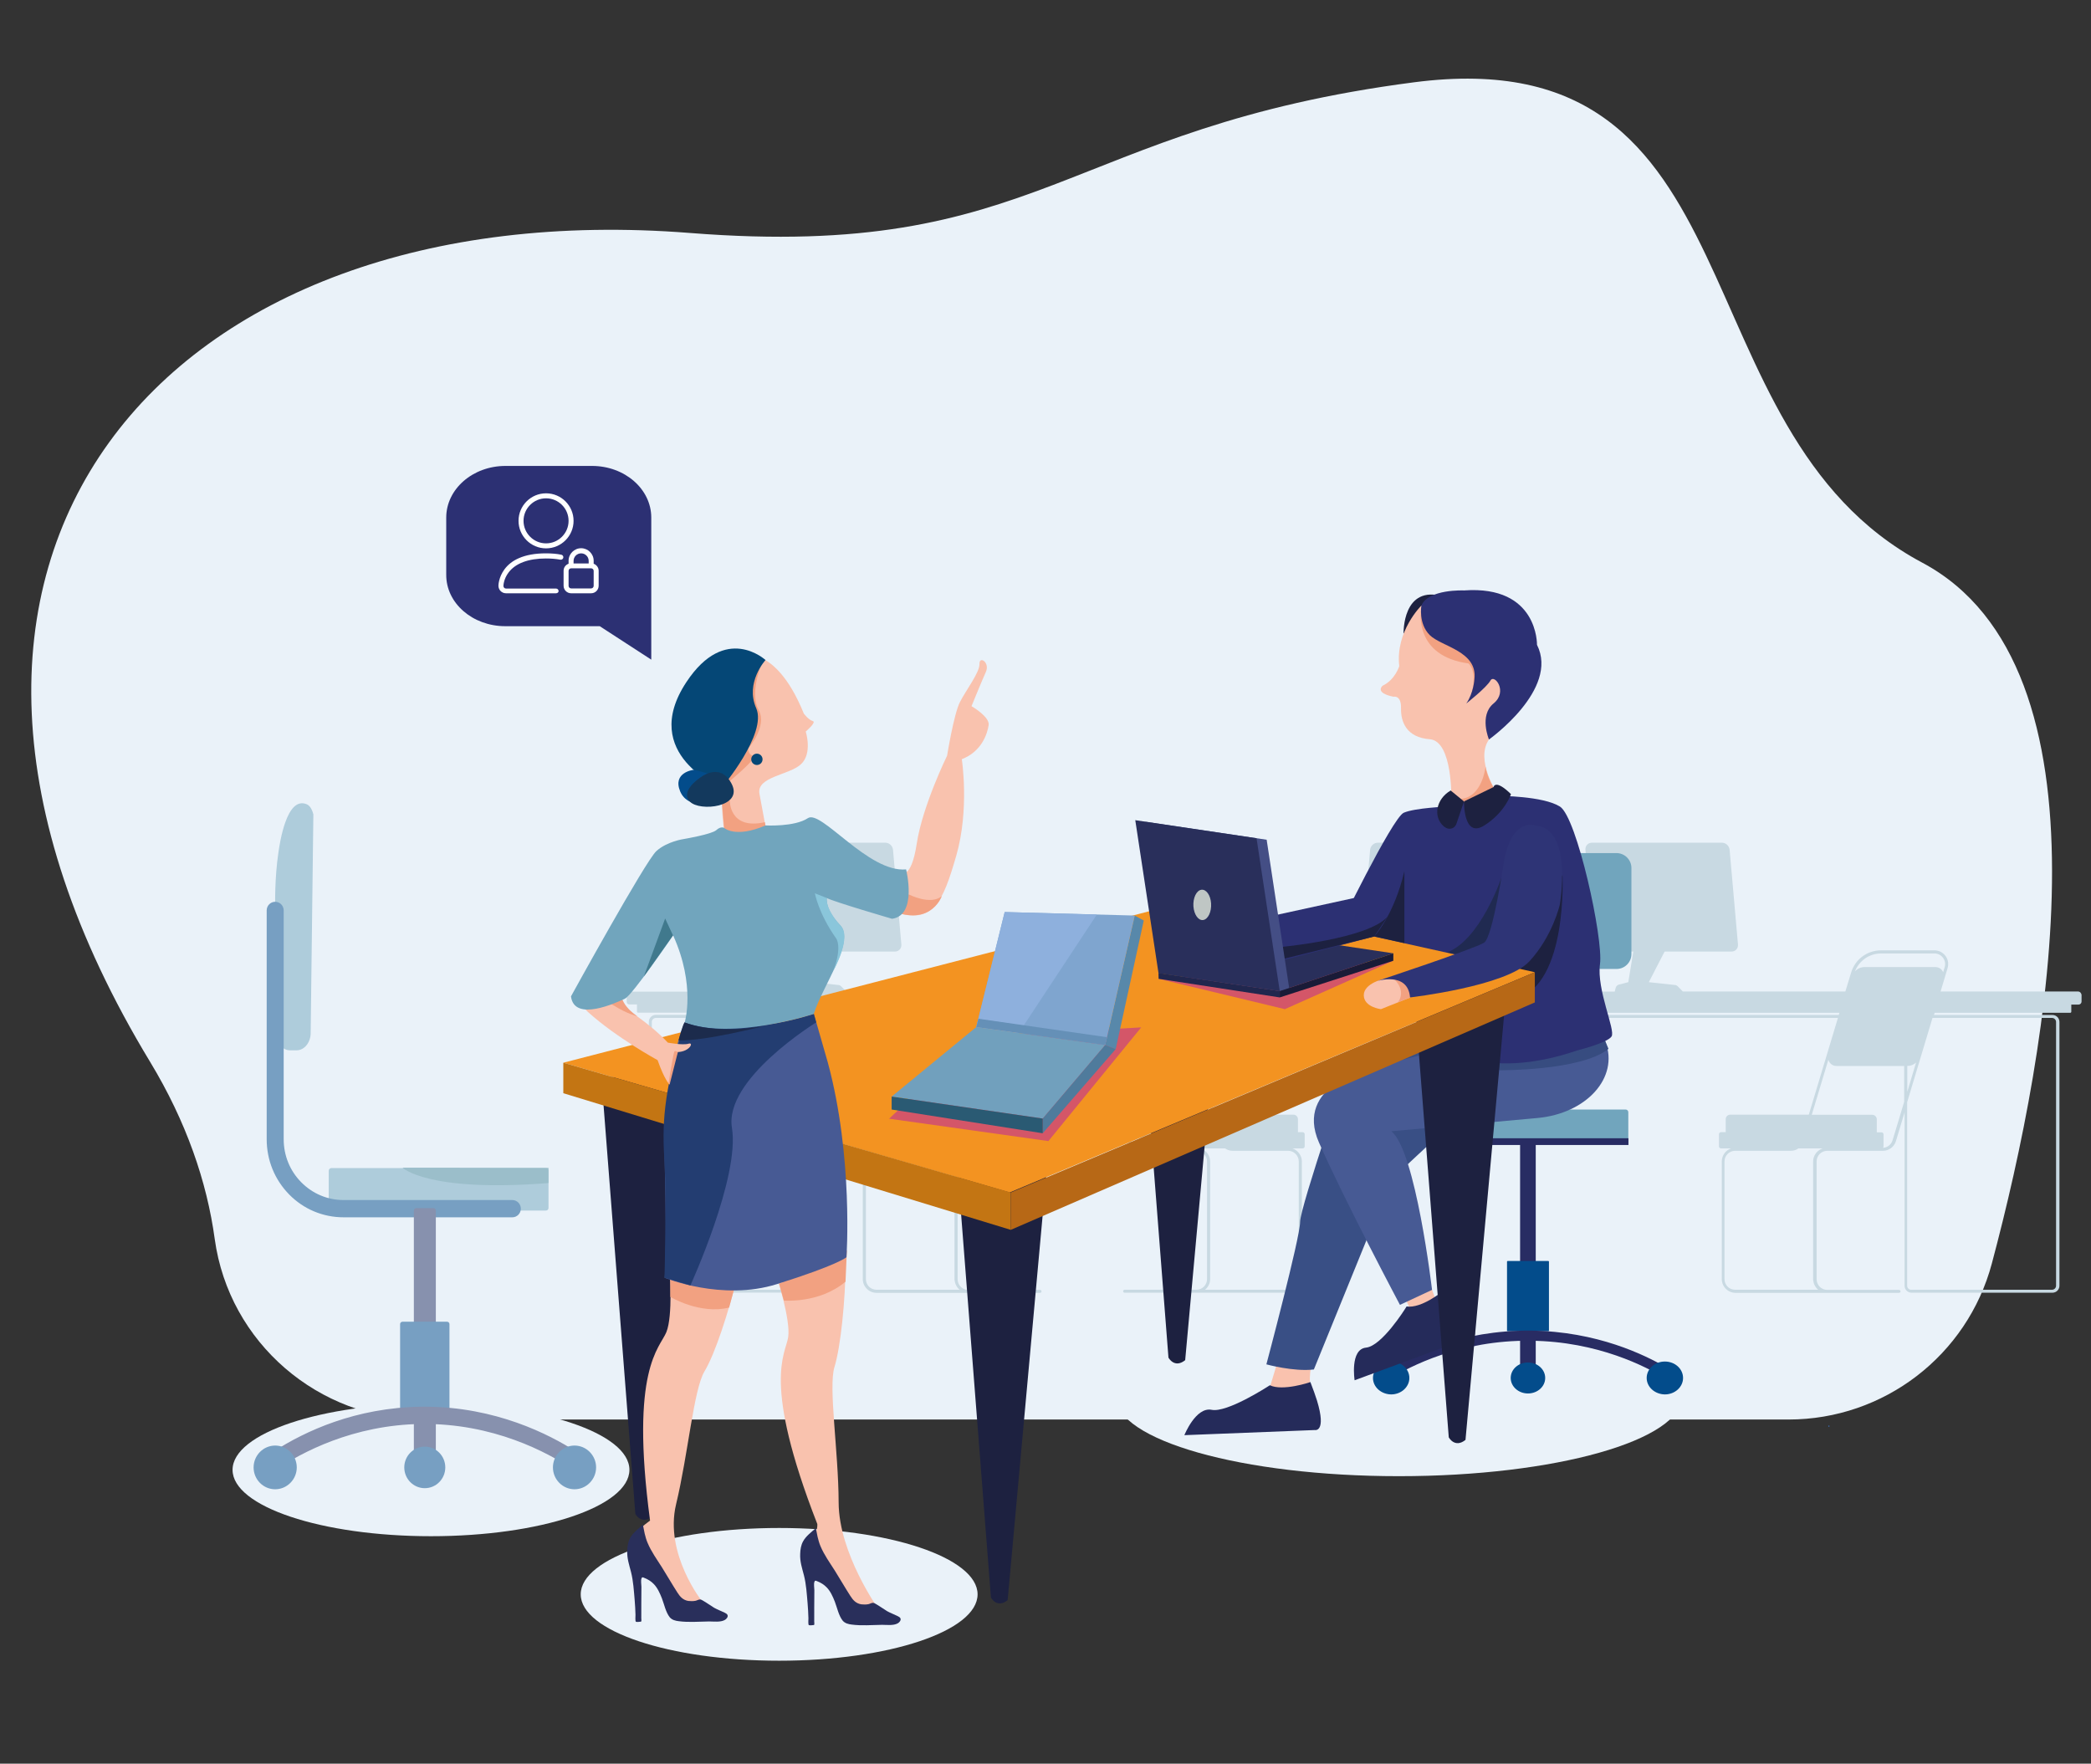 <?xml version="1.0" encoding="utf-8"?>
<!-- Generator: Adobe Illustrator 25.4.1, SVG Export Plug-In . SVG Version: 6.00 Build 0)  -->
<svg version="1.1" id="Layer_1" xmlns="http://www.w3.org/2000/svg" xmlns:xlink="http://www.w3.org/1999/xlink" x="0px" y="0px"
	 viewBox="0 0 1550.1 1307.4" style="enable-background:new 0 0 1550.1 1307.4;" xml:space="preserve">
<rect x="0" y="0" width="1550.1" height="1307.4" fill="#333333" stroke="none"/>
<style type="text/css">
	.st0{fill:#EAF2F9;}
	.st1{fill:#C8D9E2;}
	.st2{fill:#71A5BD;}
	.st3{fill:#F9C2AE;}
	.st4{fill:#394F85;}
	.st5{fill:#282C63;stroke:#282C63;stroke-width:5;stroke-miterlimit:10;}
	.st6{fill:#282C63;}
	.st7{fill:#034C8B;stroke:#034C8B;stroke-width:0.974;stroke-linecap:round;stroke-linejoin:round;stroke-miterlimit:10;}
	.st8{fill:#252B5A;}
	.st9{fill:#475A94;}
	.st10{fill:#374C80;}
	.st11{fill:#2C3073;}
	.st12{fill:#202A51;}
	.st13{fill:#1D2140;}
	.st14{opacity:0.5;}
	.st15{fill:#034C8B;}
	.st16{fill:#233063;}
	.st17{fill:#4B8A9B;}
	.st18{fill:#292F5B;}
	.st19{fill:#F39321;}
	.st20{fill:#F2A181;}
	.st21{fill:#D45668;}
	.st22{fill:#C37513;}
	.st23{fill:#B76816;}
	.st24{fill:#054776;}
	.st25{fill:#444E85;}
	.st26{fill:#BFC6C4;}
	.st27{fill:#21274E;}
	.st28{fill:#1A1B37;}
	.st29{fill:#2E3476;}
	.st30{fill:#5888AA;}
	.st31{fill:#7FA5CF;}
	.st32{fill:#71A0BD;}
	.st33{fill:#4F7B9C;}
	.st34{fill:#2A5A73;}
	.st35{fill:#8EB0DD;}
	.st36{fill:#FFFFFF;}
	.st37{fill:#233D71;}
	.st38{fill:#8AC6DB;}
	.st39{fill:#40798D;}
	.st40{fill:#13395D;}
	.st41{fill:#6590B7;}
	.st42{fill:#396CB4;}
	.st43{fill:#1C2B4C;}
</style>
<g>
	<ellipse class="st0" cx="577.6" cy="1181.9" rx="147.1" ry="49.2"/>
	<ellipse class="st0" cx="319.5" cy="1089.6" rx="147.1" ry="49.2"/>
	<ellipse class="st0" cx="1037" cy="1034.9" rx="210.1" ry="59.4"/>
	<g>
		<path class="st0" d="M313.6,1052.3h1012.3c70.6,0,132.5-47.4,150.7-115.7c43-161.2,93.2-442.3-51.6-519.5
			C1240.4,318.8,1308,27.3,1048.3,61S772.7,193.3,511.5,172.7c-388.3-30.6-627,240.3-400.2,614.5c26.8,44.3,42.1,88.8,47.9,131.4
			C169.8,995.4,236.1,1052.3,313.6,1052.3z"/>
	</g>
	<path class="st1" d="M1540.6,735h-102l5.2-17.4c0.9-3.1,0.4-6.4-1.6-9c-1.9-2.6-4.9-4.1-8.2-4.1h-39.6c-10.2,0-19.1,6.6-22.1,16.4
		l-4.3,14.1h-120.5l-3.8-3.9c-0.5-0.5-1.2-0.9-1.9-0.9l-19.5-2.1l11.7-22.7h46h3.6c2.9,0,5-2.3,4.8-5.2l-6.2-70.3
		c-0.3-2.9-2.8-5.2-5.7-5.2h-3.6h-89.2h-3.6c-2.9,0-5,2.3-4.8,5.2l6.2,70.3c0.3,2.9,2.8,5.2,5.7,5.2h3.6h20l-3.7,22.7l-7,1.8
		c-1.1,0.3-2,1.1-2.3,2.2l-0.8,3h-96.1l-0.8-3c-0.3-1.1-1.2-1.9-2.3-2.2l-7-1.8l-3.7-22.7h20h3.6c2.9,0,5.4-2.3,5.7-5.2l6.2-70.3
		c0.3-2.9-1.9-5.2-4.8-5.2h-3.6h-89.2h-3.6c-2.9,0-5.4,2.3-5.7,5.2l-6.2,70.3c-0.3,2.9,1.9,5.2,4.8,5.2h3.6h46l11.7,22.7l-19.5,2.1
		c-0.7,0.1-1.4,0.4-1.9,0.9l-3.8,3.9H872.9l-4.3-14.1c-3-9.8-11.8-16.4-22.1-16.4H807c-1.7,0-3.3,0.4-4.7,1.2
		c-1.4-0.8-3-1.2-4.7-1.2H758c-10.2,0-19.1,6.6-22.1,16.4l-4.3,14.1H627.3l-3.8-3.9c-0.5-0.5-1.2-0.9-1.9-0.9l-19.5-2.1l11.7-22.7
		h46h3.6c2.9,0,5-2.3,4.8-5.2l-6.2-70.3c-0.3-2.9-2.8-5.2-5.7-5.2h-3.6h-89.2h-3.6c-2.9,0-5,2.3-4.8,5.2l6.2,70.3
		c0.3,2.9,2.8,5.2,5.7,5.2h3.6h20l-1.1,6.7l-2.6,16l-7,1.8c-1.1,0.3-2,1.1-2.3,2.2l-0.8,3H466.5c-1.1,0-1.9,0.9-1.9,1.9v5.7
		c0,1.1,0.9,1.9,1.9,1.9h5.7v5.3c0,0.5,0.4,0.8,0.8,0.8H727l-0.5,1.6H486.2c-2.9,0-5.2,2.3-5.2,5.2v195.5c0,2.9,2.3,5.2,5.2,5.2
		h104.4c2.9,0,5.2-2.3,5.2-5.2V757.6c0-1.6,1.3-3,3-3h127l-21.6,71.7h-58.2c-1.9,0-3.4,1.5-3.4,3.4v9.6H639c-0.8,0-1.5,0.7-1.5,1.5
		v9c0,0.8,0.7,1.5,1.5,1.5h7.6c-4.1,1.3-7,5.2-7,9.7v87.2c0,5.6,4.6,10.2,10.2,10.2h68h53.2c0.6,0,1.1-0.5,1.1-1.1s-0.5-1.1-1.1-1.1
		h-53.2c-4.4,0-7.9-3.5-7.9-7.9V861c0-4.4,3.5-7.9,7.9-7.9h41.2c4.5,0,8.4-2.9,9.7-7.2l27.5-91.3h12.3l27.5,91.3
		c1.3,4.3,5.2,7.2,9.7,7.2h41.2c4.4,0,7.9,3.5,7.9,7.9v87.2c0,4.4-3.5,7.9-7.9,7.9h-53.2c-0.6,0-1.1,0.5-1.1,1.1s0.5,1.1,1.1,1.1
		h121.2c5.6,0,10.2-4.6,10.2-10.2V861c0-4.5-3-8.3-7-9.7h7.6c0.8,0,1.5-0.7,1.5-1.5v-9c0-0.8-0.7-1.5-1.5-1.5h-3.5v-9.6
		c0-1.9-1.5-3.4-3.4-3.4h-58.2l-21.6-71.7h483.5l-21.6,71.7h-58.2c-1.9,0-3.4,1.5-3.4,3.4v9.6h-3.5c-0.8,0-1.5,0.7-1.5,1.5v9
		c0,0.8,0.7,1.5,1.5,1.5h7.6c-4.1,1.3-7,5.2-7,9.7v87.2c0,5.6,4.6,10.2,10.2,10.2h68h53.2c0.6,0,1.1-0.5,1.1-1.1s-0.5-1.1-1.1-1.1
		h-53.2c-4.4,0-7.9-3.5-7.9-7.9V861c0-4.4,3.5-7.9,7.9-7.9h41.2c4.5,0,8.4-2.9,9.7-7.2l6.4-21.3v128.5c0,2.9,2.3,5.2,5.2,5.2h104.4
		c2.9,0,5.2-2.3,5.2-5.2V757.6c0-2.9-2.3-5.2-5.2-5.2h-87.8l0.5-1.6h100.5c0.5,0,0.8-0.4,0.8-0.8v-5.3h5.4c1.2,0,2.2-1,2.2-2.2v-5.1
		C1542.8,736,1541.8,735,1540.6,735z M593.6,757.6v195.5c0,1.6-1.3,3-3,3H486.2c-1.6,0-3-1.3-3-3V757.6c0-1.6,1.3-3,3-3h108.3
		C593.9,755.5,593.6,756.5,593.6,757.6z M800.7,710c0.5-0.6,1-1.2,1.6-1.6c0.6,0.5,1.1,1,1.6,1.6c1.5,2,1.9,4.6,1.2,7
		c-1.1,0.2-2,0.7-2.8,1.3c-0.8-0.7-1.8-1.1-2.8-1.3C798.7,714.5,799.2,712,800.7,710z M802.3,734.2l0.3,0.9H802L802.3,734.2z
		 M1413.9,790.2c2.5,0,4.8-0.9,6.5-2.5l-6.5,21.7L1413.9,790.2L1413.9,790.2z M1394.5,706.8h39.6c2.5,0,4.8,1.2,6.3,3.2
		c1.5,2,2,4.6,1.2,7l-1.1,3.7c-0.9-2.2-3.1-3.8-5.7-3.8h-7.2h-45.4h0c-2.8,0-5.3,1.2-7.1,3.2C1378.3,712,1385.9,706.8,1394.5,706.8z
		 M807,706.8h39.6c8.7,0,16.3,5.2,19.4,13.2c-1.8-2-4.3-3.2-7.1-3.2h-7.2h-44.2c0.6-2.9,0-5.8-1.8-8.2c-0.4-0.5-0.8-1-1.3-1.4
		C805.3,706.9,806.1,706.8,807,706.8z M758,706.8h39.6c0.9,0,1.8,0.2,2.6,0.4c-0.5,0.4-0.9,0.9-1.3,1.4c-1.8,2.4-2.4,5.3-1.8,8.2
		h-5.9h-45.4h0c-2.8,0-5.3,1.2-7.1,3.2C741.7,712,749.3,706.8,758,706.8z M707.6,861v87.2c0,0.4,0,0.7,0.1,1.1c0,0.1,0,0.2,0.1,0.4
		c0,0.2,0.1,0.5,0.1,0.7c0,0.1,0.1,0.3,0.1,0.4c0.1,0.2,0.1,0.4,0.2,0.6c0,0.1,0.1,0.3,0.1,0.4c0.1,0.2,0.2,0.4,0.3,0.6
		c0.1,0.1,0.1,0.3,0.2,0.4c0.1,0.2,0.2,0.4,0.3,0.6c0.1,0.1,0.1,0.2,0.2,0.3c0.1,0.2,0.3,0.4,0.4,0.6c0.1,0.1,0.1,0.2,0.2,0.3
		c0.2,0.2,0.4,0.5,0.6,0.7c0,0,0,0,0.1,0.1c0.2,0.2,0.5,0.5,0.8,0.7c0,0,0,0,0,0h-61.6c-4.4,0-7.9-3.5-7.9-7.9V861
		c0-4.4,3.5-7.9,7.9-7.9h41.2c2.1,0,4.1-0.6,5.7-1.8h18C710.5,852.7,707.6,856.5,707.6,861z M766.5,845.3c-1,3.2-3.8,5.4-7.1,5.6
		c0.2-0.3,0.4-0.6,0.4-1v-9c0-0.8-0.7-1.5-1.5-1.5h-3.5v-9.6c0-1.9-1.5-3.4-3.4-3.4h-44.8l12.3-40.8c0.7,2.6,3,4.6,5.9,4.6h0h45.4
		h7.2c2.5,0,4.8-0.9,6.5-2.5L766.5,845.3z M796.8,752.4l0.5-1.6h10l0.5,1.6H796.8z M962.8,861v87.2c0,4.4-3.5,7.9-7.9,7.9h-61.6
		c2.3-1.9,3.8-4.7,3.8-7.9V861c0-4.5-3-8.3-7-9.7h18c1.6,1.1,3.6,1.8,5.7,1.8h41.2C959.2,853.1,962.8,856.7,962.8,861z M853.3,826.4
		c-1.9,0-3.4,1.5-3.4,3.4v9.6h-3.5c-0.8,0-1.5,0.7-1.5,1.5v9c0,0.4,0.1,0.7,0.4,1c-3.3-0.2-6.2-2.4-7.1-5.6l-17.4-57.6
		c1.7,1.6,4,2.5,6.5,2.5h45.4h7.2c2.9,0,5.3-2,5.9-4.6l12.3,40.8H853.3z M878.2,752.4l-0.5-1.6h485.9l-0.5,1.6H878.2z M1344.1,861
		v87.2c0,0.4,0,0.7,0.1,1.1c0,0.1,0,0.2,0.1,0.4c0,0.2,0.1,0.5,0.1,0.7c0,0.1,0.1,0.3,0.1,0.4c0.1,0.2,0.1,0.4,0.2,0.6
		c0,0.1,0.1,0.3,0.1,0.4c0.1,0.2,0.2,0.4,0.3,0.6c0.1,0.1,0.1,0.3,0.2,0.4c0.1,0.2,0.2,0.4,0.3,0.6c0.1,0.1,0.1,0.2,0.2,0.3
		c0.1,0.2,0.3,0.4,0.4,0.6c0.1,0.1,0.1,0.2,0.2,0.3c0.2,0.2,0.4,0.5,0.6,0.7c0,0,0.1,0.1,0.1,0.1c0.2,0.2,0.5,0.5,0.8,0.7
		c0,0,0,0,0,0h-61.6c-4.4,0-7.9-3.5-7.9-7.9V861c0-4.4,3.5-7.9,7.9-7.9h41.2c2.1,0,4.1-0.6,5.7-1.8h18
		C1347.1,852.7,1344.1,856.5,1344.1,861z M1403,845.3c-1,3.2-3.8,5.4-7.1,5.6c0.2-0.3,0.4-0.6,0.4-1v-9c0-0.8-0.7-1.5-1.5-1.5h-3.5
		v-9.6c0-1.9-1.5-3.4-3.4-3.4h-44.8l12.3-40.8c0.7,2.6,3,4.6,5.9,4.6h0h45.4h4.9v26.6L1403,845.3z M1521.2,754.6c1.6,0,3,1.3,3,3
		v195.5c0,1.6-1.3,3-3,3h-104.4c-1.6,0-3-1.3-3-3v-136l18.8-62.5H1521.2z"/>
	<path class="st2" d="M1198.4,718.3h-49.7c-6,0-11-5-11-11v-63.9c0-6,5-11,11-11h49.7c6,0,11,5,11,11v63.9
		C1209.4,713.3,1204.5,718.3,1198.4,718.3z"/>
	<path class="st3" d="M947.8,1007.1l-9,29.8l37.4,1.4c0,0-11.7-7.9,0-41.1S947.8,1007.1,947.8,1007.1z"/>
	<polygon class="st3" points="1039.3,957.5 1051,982.1 1066.6,969.8 1052.9,932.3 	"/>
	<path class="st4" d="M1002.7,781.8c0,0-38.9,112.6-38.9,124.1c0,11.5-25,105.5-25,105.5s20.3,5.6,35.2,3.8l57.2-140.6L1156.4,758
		C1156.4,758,1159.9,715.9,1002.7,781.8z"/>
	<g>
		<path class="st2" d="M1060.2,848.1h144.9c1.1,0,2-0.9,2-2v-21.6c0-1.1-0.9-2-2-2h-144.9c-1.1,0-2,0.9-2,2v21.6
			C1058.2,847.2,1059.1,848.1,1060.2,848.1z"/>
		<path class="st5" d="M1207.2,846.3c-49.7,0-99.3,0-149,0"/>
		
			<rect x="1126.9" y="848.1" transform="matrix(-1 -1.224647e-16 1.224647e-16 -1 2265.376 1864.566)" class="st6" width="11.6" height="168.3"/>
		
			<rect x="1117.6" y="935.3" transform="matrix(-1 -1.224647e-16 1.224647e-16 -1 2265.375 1921.678)" class="st7" width="30.1" height="51.1"/>
		<path class="st6" d="M1031.2,1021.5c13.5-8.1,50.9-28.2,103.6-27.6c50.1,0.5,85.7,19.5,99.3,27.6c0-2.8,0-5.6,0-8.5
			c-14.3-8.2-49.8-26.1-99.3-26.6c-52-0.5-89.3,18.4-103.6,26.6C1031.2,1015.8,1031.2,1018.6,1031.2,1021.5z"/>
		<path class="st7" d="M1221.2,1021.5c0-6.4,5.8-11.7,13-11.7c7.2,0,13,5.2,13,11.7c0,6.4-5.8,11.7-13,11.7
			C1227,1033.1,1221.2,1027.9,1221.2,1021.5z"/>
		<path class="st7" d="M1018.3,1021.5c0-6.4,5.8-11.7,13-11.7c7.2,0,13,5.2,13,11.7c0,6.4-5.8,11.7-13,11.7
			C1024.1,1033.1,1018.3,1027.9,1018.3,1021.5z"/>
		<path class="st7" d="M1120.4,1021.5c0-6.1,5.5-11,12.3-11c6.8,0,12.3,4.9,12.3,11s-5.5,11-12.3,11
			C1125.9,1032.5,1120.4,1027.5,1120.4,1021.5z"/>
	</g>
	<path class="st8" d="M1042.7,968.5L1042.7,968.5c0,0,0,0.1-0.1,0.2c-1.3,2.2-18.3,29.1-29.9,30.3c-12.1,1.2-8.5,24.2-8.5,24.2
		l86.9-32.1c0,0,9.4-0.6-10.2-21.8c-3.2-3.4-7-7.3-11.9-11.8l0,0C1069.1,957.5,1053.8,970.1,1042.7,968.5z"/>
	<path class="st9" d="M1016,791.6c0,0-57,12.7-38.2,55.4c18.8,42.7,60,120.3,60,120.3l23.8-11.1c0,0-12.1-103.4-30.2-117.6
		l108.2-9.8c36.6-3.3,60.6-30,50.6-56.3l-8.6-22.7L1016,791.6z"/>
	<path class="st10" d="M1111.4,793.4c0,0,60.9,0.5,81-15.9l-4.3-10.1l-79.3,13L1111.4,793.4z"/>
	<path class="st11" d="M1073,597.9c0,0-24.3,1-32.4,4.6c-8.5,3.8-49.8,89-49.8,89l97.7,29.2l-23.1,54.1c0,0,34.8,27.6,103.8,3.9
		c0,0,22.5-5.6,25.5-10.4c3-4.7-11.2-34.7-8.6-53.6c2.6-18.9-17.1-108.9-29.7-116.8S1111,590,1111,590S1073.4,593.3,1073,597.9z"/>
	<path class="st12" d="M1113,650.7c0,0-15.6,46.4-40.7,55.5l30.4,4.8l17.4-50.1L1113,650.7z"/>
	<path class="st13" d="M1158.3,648.8c0,0,4,79.9-33.9,91.5c-37.9,11.7-9.1-38.9-9.1-38.9L1158.3,648.8z"/>
	<g class="st14">
		<path class="st2" d="M404.6,897.4H245.7c-1.1,0-2-0.9-2-2v-27.5c0-1.1,0.9-2,2-2h158.9c1.1,0,2,0.9,2,2v27.5
			C406.7,896.5,405.8,897.4,404.6,897.4z"/>
		<path class="st2" d="M204.6,765.8c0-26.9,0.7-53.4-0.3-80.1c-0.7-17.7-0.5-35.5,2-53.1c1.1-7.7,6.2-43,21.3-36.3
			c2.9,1.3,4.2,5.5,4.7,7.4c-0.7,54-1.3,108.1-2,162.1c0,7-4.7,12.8-10.4,12.8H215C209.3,778.6,204.6,772.9,204.6,765.8z"/>
		<path class="st15" d="M254.7,902.4h125.1c3.5,0,6.3-2.9,6.3-6.4s-2.8-6.4-6.3-6.4H254.7c-11.9,0-23-4.7-31.4-13.2
			c-8.4-8.5-13-19.8-13-31.9V674.9c0-3.5-2.8-6.4-6.3-6.4c-3.5,0-6.3,2.9-6.3,6.4v169.6c0,15.5,5.9,30,16.7,41
			C225.1,896.4,239.5,902.4,254.7,902.4z"/>
		<g>
			<rect x="308.6" y="897.4" class="st16" width="12.7" height="184.2"/>
			<path class="st16" d="M308.6,1083.4h12.7c1,0,1.8-0.8,1.8-1.8V897.4c0-1-0.8-1.8-1.8-1.8h-12.7c-1,0-1.8,0.8-1.8,1.8v184.2
				C306.8,1082.6,307.6,1083.4,308.6,1083.4z M319.5,1079.8h-9.1V899.2h9.1V1079.8z"/>
		</g>
		<g>
			<rect x="298.4" y="981.6" class="st15" width="33" height="63"/>
			<path class="st15" d="M298.4,1046.4h33c1,0,1.8-0.8,1.8-1.8v-63c0-1-0.8-1.8-1.8-1.8h-33c-1,0-1.8,0.8-1.8,1.8v63
				C296.6,1045.6,297.4,1046.4,298.4,1046.4z M329.6,1042.8h-29.4v-59.4h29.4V1042.8z"/>
		</g>
		<g>
			<path class="st16" d="M425.9,1087.8c-14.8-9.9-55.7-34.7-113.3-34c-54.8,0.7-93.7,24-108.6,34c0-3.5,0-7,0-10.4
				c15.7-10.1,54.5-32.2,108.6-32.8c56.9-0.7,97.7,22.7,113.3,32.8C425.9,1080.8,425.9,1084.3,425.9,1087.8z"/>
			<path class="st16" d="M425.9,1089.6c0.3,0,0.6-0.1,0.8-0.2c0.6-0.3,0.9-0.9,0.9-1.6v-10.4c0-0.6-0.3-1.2-0.8-1.5
				c-19.3-12.4-59.3-33.1-112-33.1c-0.8,0-1.6,0-2.3,0c-49,0.6-86.6,18.3-109.5,33.1c-0.5,0.3-0.8,0.9-0.8,1.5v10.4
				c0,0.7,0.4,1.3,0.9,1.6c0.6,0.3,1.3,0.3,1.8-0.1c18.3-12.3,56.6-33.1,107.6-33.7c53.1-0.6,93.2,20.9,112.3,33.7
				C425.2,1089.5,425.5,1089.6,425.9,1089.6z M424.1,1078.4v6.1c-20.4-13.2-59.8-33.2-111.6-32.5c-49.5,0.6-87.2,19.8-106.8,32.5
				v-6.1c22.6-14.4,59.2-31.4,106.8-32c0.8,0,1.5,0,2.3,0C365.9,1046.4,404.8,1066.1,424.1,1078.4z"/>
		</g>
		<g>
			<path class="st15" d="M218.1,1087.8c0-7.9-6.4-14.4-14.2-14.4c-7.8,0-14.2,6.4-14.2,14.4c0,7.9,6.4,14.4,14.2,14.4
				C211.8,1102.2,218.1,1095.8,218.1,1087.8z"/>
			<path class="st15" d="M204,1104c8.8,0,16-7.3,16-16.2c0-8.9-7.2-16.2-16-16.2c-8.8,0-16,7.3-16,16.2
				C188,1096.7,195.1,1104,204,1104z M204,1075.2c6.8,0,12.4,5.6,12.4,12.6s-5.6,12.6-12.4,12.6c-6.8,0-12.4-5.6-12.4-12.6
				S197.1,1075.2,204,1075.2z"/>
		</g>
		<g>
			<path class="st15" d="M440.1,1087.8c0-7.9-6.4-14.4-14.2-14.4c-7.8,0-14.2,6.4-14.2,14.4c0,7.9,6.4,14.4,14.2,14.4
				C433.7,1102.2,440.1,1095.8,440.1,1087.8z"/>
			<path class="st15" d="M425.9,1104c8.8,0,16-7.3,16-16.2c0-8.9-7.2-16.2-16-16.2c-8.8,0-16,7.3-16,16.2
				C409.9,1096.7,417.1,1104,425.9,1104z M425.9,1075.2c6.8,0,12.4,5.6,12.4,12.6s-5.6,12.6-12.4,12.6c-6.8,0-12.4-5.6-12.4-12.6
				S419,1075.2,425.9,1075.2z"/>
		</g>
		<g>
			<path class="st15" d="M328.3,1087.8c0-7.5-6-13.6-13.4-13.6c-7.4,0-13.4,6.1-13.4,13.6c0,7.5,6,13.6,13.4,13.6
				C322.3,1101.4,328.3,1095.3,328.3,1087.8z"/>
			<path class="st15" d="M314.9,1103.2c8.4,0,15.2-6.9,15.2-15.4s-6.8-15.4-15.2-15.4c-8.4,0-15.2,6.9-15.2,15.4
				S306.5,1103.2,314.9,1103.2z M314.9,1076c6.4,0,11.6,5.3,11.6,11.8c0,6.5-5.2,11.8-11.6,11.8s-11.6-5.3-11.6-11.8
				C303.3,1081.3,308.5,1076,314.9,1076z"/>
		</g>
		<path class="st17" d="M298.4,865.6c0,0,18.5,18.5,108.2,11.4v-11.2L298.4,865.6z"/>
	</g>
	<polygon class="st18" points="1032.9,706.7 949.6,734.4 858.9,721.4 859.8,717.5 955.2,695.1 	"/>
	<path class="st13" d="M709.5,861.8l25.1,322.5c0,0,4.4,8.3,12.4,1.9l30.6-336.5L709.5,861.8z"/>
	<path class="st13" d="M445.9,799.8l25.1,322.5c0,0,4.4,8.3,12.4,1.9L514,787.8L445.9,799.8z"/>
	<path class="st13" d="M841.1,683.9l25.1,322.5c0,0,4.4,8.3,12.4,1.9l30.6-336.5L841.1,683.9z"/>
	<path class="st13" d="M1048.9,743l25.1,322.5c0,0,4.4,8.3,12.4,1.9l30.6-336.5L1048.9,743z"/>
	<polygon class="st19" points="417.6,787.8 748.5,884 1137.8,720.7 889.9,665.7 	"/>
	<path class="st3" d="M1026.5,725.4c0,0-15.5,3.4-15.5,12.3s12.7,10.4,12.7,10.4l21.6-8.6c0,0,2.6-8.4,0-11.9
		C1042.8,724.1,1026.5,725.4,1026.5,725.4z"/>
	<path class="st20" d="M1033.9,726.3c0,0,8.8,7.8,2.4,16.8l13.3-5.4C1049.7,737.6,1040.2,721.6,1033.9,726.3z"/>
	<polygon class="st21" points="858.9,725.6 952.5,748.1 1032.9,712.2 	"/>
	<polygon class="st18" points="1032.9,706.7 949.6,734.4 858.9,721.4 859.8,717.5 955.2,695.1 	"/>
	<polygon class="st11" points="1003.7,665.7 929,682 938.8,715 1018.8,694.2 	"/>
	<path class="st13" d="M948.7,702.1c0,0,65.8-5.9,80.1-22.8l-10,14.9l-72.9,18L948.7,702.1z"/>
	<path class="st13" d="M1040.5,469.7c0,0-1.1-36.9,30-27.4L1040.5,469.7z"/>
	<polygon class="st21" points="723.7,768.6 846,761.6 777.2,845.9 659.1,829.3 	"/>
	<polygon class="st22" points="417.6,787.8 417.6,810.4 749.3,911.7 749.3,884 	"/>
	<polygon class="st23" points="749.3,884 1137.8,720.7 1137.8,743.1 749.3,911.7 	"/>
	<path class="st3" d="M545.4,486.3c0,0,27.9-13,50.5,42.7c0,0,3.5,4.7,6.6,5.5s-5.2,7.8-5.2,7.8s5.2,16.1-3.5,24.2
		c-8.6,8.1-33.1,9.2-30.8,21.9s5.5,29.7,5.5,29.7s-30.5,9.5-32.2-6.3c-1.7-15.8-1.4-27.6-1.4-27.6S479.9,504.2,545.4,486.3z"/>
	<path class="st20" d="M563.9,494.2c0,0-8.2,20-1.5,32.1c6.7,12.1-7.6,28.3-7.6,28.3s-0.8,4.3,3.5,5.8s-23.4,23.6-23.4,23.6
		l10.4-50.3C545.3,533.8,555.3,480.7,563.9,494.2z"/>
	<path class="st24" d="M567.5,489.3c0,0-15.3,16.7-6.9,35.7c8.3,19-25.6,59-25.6,59s-61.7-24.6-26.2-78.3
		C537.8,461.7,567.5,489.3,567.5,489.3z"/>
	<path class="st15" d="M514.1,570.7c0,0-15.7,1.8-9.9,15.9c5.8,14.1,27.6,10.7,33.4,0C543.3,576,514.1,570.7,514.1,570.7z"/>
	<path class="st3" d="M496.5,942.2c0,0,2.4,33.3-2.5,45.3s-27.1,27.1-12.1,139.7c0,0-6,4.3-11.2,9.5c-6.9,6.8,33.7,54.4,33.7,54.4
		l16.4-3.5c0,0-28.5-35.6-19.6-72.5c8.9-36.9,13-84.9,21-98.4c8.1-13.4,17.8-44,24.5-70.4C553.3,920.1,496.5,942.2,496.5,942.2z"/>
	<path class="st20" d="M496.9,948.5v12.9c0,0,22.1,13.3,43.6,7.9l4.9-18.1L496.9,948.5z"/>
	<path class="st3" d="M575.9,946.6c0,0,10.3,31.8,8.4,44.6c-1.9,12.8-19.8,32.5,21.6,138.6c0,0,0.9,9.8-8.7,11.8
		c-9.6,1.9,40.1,55,40.1,55l14.1-3.5c0,0-29.6-41.4-29.7-79.3c-0.1-37.9-7.7-85.5-3.1-100.4c4.6-14.9,8.1-49.5,8.3-76.6
		C627.2,909.7,575.9,946.6,575.9,946.6z"/>
	<path class="st20" d="M577.6,951.7l3.5,12.4c0,0,26.2,2.4,45.7-14l1-23.2L577.6,951.7z"/>
	<path class="st18" d="M477.9,1136.8c0.6,2.4,1.2,4.7,2.2,7c2.7,6.4,6.8,12.1,10.5,17.9c3.9,6.2,7.6,12.7,11.6,18.9
		c2,3.2,4.3,5.6,8.1,6.2c1.7,0.2,3.5,0.2,5.2-0.1c1.1-0.2,2.1-0.9,3.2-1c0.9-0.1,1.8,0.5,2.5,0.9c2.8,1.6,5.5,3.6,8.3,5.3
		c2.5,1.4,5.1,2.3,7.7,3.6c0.8,0.4,1.9,0.9,2.2,1.9c0.4,1.4-1,2.9-2.1,3.5c-3.2,1.8-8.1,1.1-11.6,1.1c-7.5,0.1-15.2,0.8-22.6-0.2
		c-2.4-0.3-4.9-0.9-6.6-2.9c-3-3.8-4.1-9.6-5.8-14c-1.5-3.8-3.2-7.7-6-10.6c-2-2.1-4.6-3.7-7.3-4.7c-1-0.4-1.4-0.6-1.8,0.4
		c-0.7,1.7-0.1,4.5-0.1,6.3c-0.1,3.6-0.1,21.9-0.1,23.2c0,0.5,0.2,1.9,0,2.3c-0.3,0.6,0.1,0.2-0.8,0.4c-0.5,0.1-2.8,0.3-3.2,0
		c-0.6-0.5-0.3-4.1-0.3-5.2c-0.1-3.6-0.3-7.2-0.6-10.8c-0.6-6.9-1-14.1-2.7-20.8c-1.4-5.5-3.1-10.2-2.8-16.1
		c0.1-3.1,0.6-6.4,2.1-9.1c2.1-4,6.3-7,9.5-9.9L477.9,1136.8z"/>
	<path class="st18" d="M606.1,1139.3c0.6,2.4,1.2,4.7,2.2,7c2.7,6.4,6.8,12.1,10.5,17.9c3.9,6.2,7.6,12.7,11.6,18.9
		c2,3.2,4.3,5.6,8.1,6.2c1.7,0.2,3.5,0.2,5.2-0.1c1.1-0.2,2.1-0.9,3.2-1c0.9-0.1,1.8,0.5,2.5,0.9c2.8,1.6,5.5,3.6,8.3,5.3
		c2.5,1.4,5.1,2.3,7.7,3.6c0.8,0.4,1.9,0.9,2.2,1.9c0.4,1.4-1,2.9-2.1,3.5c-3.2,1.8-8.1,1.1-11.6,1.1c-7.5,0.1-15.2,0.8-22.6-0.2
		c-2.4-0.3-4.9-0.9-6.6-2.9c-3-3.8-4.1-9.6-5.8-14c-1.5-3.8-3.2-7.7-6-10.6c-2-2.1-4.6-3.7-7.3-4.7c-1-0.4-1.4-0.6-1.8,0.4
		c-0.7,1.7-0.1,4.5-0.1,6.3c-0.1,3.6-0.1,21.9-0.1,23.2c0,0.5,0.2,1.9,0,2.3c-0.3,0.6,0.1,0.2-0.8,0.4c-0.5,0.1-2.8,0.3-3.2,0
		c-0.6-0.5-0.3-4.1-0.3-5.2c-0.1-3.6-0.3-7.2-0.6-10.8c-0.6-6.9-1-14.1-2.7-20.8c-1.4-5.5-3.1-10.2-2.8-16.1
		c0.1-3.1,0.6-6.4,2.1-9.1c2.1-4,6.3-7,9.5-9.9L606.1,1139.3z"/>
	<path class="st3" d="M1053.7,448.9c0,0-19.4,19-16.4,44.9c0,0-3,10.1-12.3,14.5c0,0-6.5,5.2,8,8.2c0,0,5.9-1.5,5.6,8.6
		c-0.2,10.1,4.1,21.6,21.3,22.9c17.3,1.3,16,45.3,16,45.3s25.5,3.9,33.9-5.2c0,0-16.4-24.8-6-39.9c10.4-15.1,41.7-43.6,25.6-72.1
		C1113.2,447.6,1053.7,448.9,1053.7,448.9z"/>
	<path class="st20" d="M1101.3,568.3c0,0-2.4,22.7-18.4,23.9l8.4,8l17.2-14.2C1108.5,586,1102.2,576.4,1101.3,568.3z"/>
	<path class="st20" d="M1053.4,453.2c0,0-5.2,33.2,35.2,38.6c0,0,6.2,4.4,2.8,20.6c-3.4,16.1,12.8-42.6,12.8-42.6L1053.4,453.2z"/>
	<path class="st8" d="M941.4,1026.9L941.4,1026.9c0,0-0.1,0-0.2,0.1c-2.3,1.5-31.7,20.4-43,18.1c-11.8-2.3-20.2,18.8-20.2,18.8
		l96.6-3.8c0,0,9,2.1,1.7-21.9c-1.2-3.8-2.8-8.3-4.9-13.7l0,0C971.3,1024.7,950.8,1031.5,941.4,1026.9z"/>
	<path class="st3" d="M667.5,646.6c0,0,7.8,6.9,12.1-21.2s22.5-65.2,22.5-65.2s5-30.9,9.5-39.7c4.5-8.9,14.7-22,14.5-28.3
		s8-1.1,4.7,6c-3.2,7.1-10.6,25.3-10.6,25.3s13.6,7.8,12.7,14c-0.9,6.3-5.1,19.6-19.9,25.3c0,0,5.8,37.1-4.1,71.5
		c-9.9,34.3-17.1,51.6-46.4,41.5L667.5,646.6z"/>
	<path class="st20" d="M673.6,663c0,0,16.2,8.4,24.6,1.3c0,0-7.3,21.3-34.6,11.8L673.6,663z"/>
	<path class="st20" d="M541,593.1c0,0-0.8,22.4,26,16.4l1.6,8.5c0,0-31.1,0.4-31.8-4.4l-1.8-21.5L541,593.1z"/>
	<g>
		<polygon class="st25" points="866.3,722.4 956.2,735.8 939,622.5 849.1,609.2 		"/>
		<polygon class="st18" points="858.8,721.3 948.7,734.7 931.5,621.4 841.6,608 		"/>
		<path class="st26" d="M884.7,671.9c-0.4-6.2,2.2-11.7,5.8-12.3c3.6-0.6,6.9,3.9,7.3,10.1c0.4,6.2-2.2,11.7-5.8,12.3
			S885.2,678.1,884.7,671.9z"/>
	</g>
	<polygon class="st27" points="858.8,721.3 948.7,734.7 948.7,739.4 858.9,725.6 	"/>
	<polygon class="st28" points="1032.9,706.7 1032.9,712.2 948.7,739.4 948.7,734.7 	"/>
	<path class="st13" d="M1075.4,586l9.9,8.1l-5.6,16.5c-0.5,1.5-1.6,2.8-3.1,3.4c-1.6,0.6-3.8,0.7-6.4-1.5
		C1062.3,605.5,1064.4,592.5,1075.4,586z"/>
	<path class="st13" d="M1107.1,583.5l-21.8,10.6c0,0-0.6,27.6,14.9,17.9c15.5-9.7,19.9-23.3,19.9-23.3S1109.3,577.5,1107.1,583.5z"
		/>
	<path class="st29" d="M1114.9,638.8c0,0-8.2,55.7-14.7,60c-6.5,4.3-79.5,28.5-79.5,28.5s23-7.4,24.6,12.1c0,0,71.3-8.2,88.5-26.8
		s22.5-41.9,22.5-41.9s10-56.6-17.9-58.7C1138.5,612.1,1120.9,605,1114.9,638.8z"/>
	<polygon class="st30" points="841.2,678.7 847.9,682.4 827.1,777.7 819.3,774.7 	"/>
	<polygon class="st31" points="744.8,676.1 841.2,678.7 819.3,774.7 723.7,761.4 	"/>
	<polygon class="st32" points="661,812.9 773,829.2 819.3,774.7 723.7,761.4 	"/>
	<polygon class="st33" points="773,829.2 773,840.1 827.1,777.7 819.3,774.7 	"/>
	<polygon class="st34" points="661,812.9 773,829.2 773,840.1 661,822.5 	"/>
	<polygon class="st35" points="744.8,676.1 813.1,678 755.2,765.8 723.7,761.4 	"/>
	<path class="st11" d="M1053.7,448.9c0,0-2.4,13.3,6.2,21.9c8.6,8.6,35.7,11.8,33.1,32.8c0,0-0.6,10.1-6,17.9c0,0,15-11.8,17.9-17
		s13.2,8.1,2.3,17c-10.9,8.9-3.4,26.7-3.4,26.7s52.3-37.1,35.6-70.2c0,0,1-44.3-54.1-40.3C1085.3,437.7,1058.9,436.5,1053.7,448.9z"
		/>
	<g>
		<path class="st11" d="M374.6,464.2h70l38.2,24.8V383.7c0-21.2-19.7-38.3-43.9-38.3h-64.2c-24.3,0-43.9,17.2-43.9,38.3v42.2
			C330.6,447.1,350.3,464.2,374.6,464.2z"/>
		<g transform="translate(360 800)">
			<path class="st36" d="M44.8-393.5c-11.3,0-20.4-9.2-20.4-20.4c0-11.3,9.2-20.4,20.4-20.4c11.3,0,20.4,9.2,20.4,20.4
				C65.2-402.7,56.1-393.5,44.8-393.5z M44.8-430.6c-9.2,0-16.7,7.5-16.7,16.7c0,9.2,7.5,16.7,16.7,16.7c9.2,0,16.7-7.5,16.7-16.7
				C61.5-423.1,54-430.6,44.8-430.6z"/>
			<path class="st36" d="M52.2-360.2H15.1c-3.1,0-5.6-2.5-5.6-5.6c0-0.3,0.1-6.2,4.5-12.2c2.6-3.5,6.2-6.3,10.6-8.2
				c5.4-2.4,12.2-3.6,20.1-3.6c4.1,0,7.9,0.3,11.4,1c1,0.2,1.7,1.2,1.5,2.2c-0.2,1-1.2,1.7-2.2,1.5c-3.2-0.6-6.8-0.9-10.7-0.9
				c-13,0-22.6,3.6-27.7,10.4c-3.8,5-3.8,10-3.8,10c0,1,0.8,1.9,1.9,1.9h37.1c1,0,1.9,0.8,1.9,1.9C54.1-361,53.3-360.2,52.2-360.2
				L52.2-360.2z"/>
			<path class="st36" d="M80.1-382.1v-2.2c0-5.1-4.2-9.3-9.3-9.3c-5.1,0-9.3,4.2-9.3,9.3v2.2c-2.2,0.8-3.7,2.8-3.7,5.2v11.1
				c0,3.1,2.5,5.6,5.6,5.6h14.8c3.1,0,5.6-2.5,5.6-5.6v-11.1C83.8-379.3,82.2-381.3,80.1-382.1z M70.8-389.8c3.1,0,5.6,2.5,5.6,5.6
				v1.9H65.2v-1.9C65.2-387.3,67.7-389.8,70.8-389.8z M80.1-365.7c0,1-0.8,1.9-1.9,1.9H63.4c-1,0-1.9-0.8-1.9-1.9v-11.1
				c0-1,0.8-1.9,1.9-1.9h14.8c1,0,1.9,0.8,1.9,1.9V-365.7z"/>
		</g>
	</g>
	<path class="st9" d="M507.6,757.9c0,0-16.6,36.4-14.8,106.4c1.7,70-0.1,82.9-0.1,82.9s42.5,17.6,83.3,4.7
		c45.2-14.2,51.5-19.9,51.5-19.9s5.2-74-13.8-144.3l-10.4-36.2C603.3,751.6,549,770.5,507.6,757.9z"/>
	<path class="st37" d="M605.1,757.9c0,0-68.5,42-62.5,78.2c6,36.3-30.8,116.8-30.8,116.8l-19.2-5.7c0,0,1.6-58.4,0-85.4
		c-1.6-27.1-1.7-49.4,15-103.8c0,0,40.1,11.3,95.7-6.3L605.1,757.9z"/>
	<path class="st3" d="M459,731.5c0,0-3.7,7.9,0,12c3.7,4.1,20.9,13.3,36.1,29.4c0,0,11.1,2.1,15.3,0.8s0.9,5.9-8,6.2
		c0,0-5.9,13-6.1,24c0,0-3.7-3.4-8.8-18c0,0-30.3-16.5-51.4-35.5C415.2,731.5,441.7,708.5,459,731.5z"/>
	<path class="st20" d="M429.6,741c0,0,16.2-1.5,25.8,4.6c9.3,5.9,17.1,7.8,17.1,7.8s-17.2-11-10.2-22
		C470.7,718.3,429.6,741,429.6,741z"/>
	<path class="st2" d="M536.8,613.7c0,0,8.3,7.9,30.7-1.8c0,0,21.6,1.2,31.4-5.4s44.9,40.6,72.8,38c0,0,8.6,34-10.4,36.6
		c0,0-42.6-12.4-48.4-15.4c0,0-1.7,7.9,9.8,20c11.5,12.1-12.7,44.6-19.4,65.9c0,0-60.9,19.9-95.7,6.3c0,0,8.3-27.3-8.6-64.5
		c0,0-30.2,44.3-35.7,46.9c-5.5,2.6-37.7,17.8-40-1.7c0,0,55.3-100.5,63.3-107.7s20.2-8.9,20.2-8.9s20.7-3.5,24.2-6.6
		C534.3,612.3,536.8,613.7,536.8,613.7z"/>
	<path class="st38" d="M612.9,665.7l-8.8-3.5c0,0,2.6,14.9,15.8,33.5c0,0,4.7,6-2.2,24.1c0,0,14.6-25.8,5-34.1
		C622.7,685.7,612.2,674.8,612.9,665.7z"/>
	<polygon class="st39" points="498.9,693.4 493.1,680.9 477.3,723.9 	"/>
	<path class="st20" d="M502.5,780c0,0-1.7-1.4-2.5-0.6s-4.4,23.7-4.4,23.7l0.8,0.9L502.5,780z"/>
	<path class="st40" d="M518.2,577.1c0,0,15.3-13.2,24.2,4c8.9,17.3-23.8,20.8-31,13.1C504.1,586.6,518.2,577.1,518.2,577.1z"/>
	<circle class="st24" cx="561.1" cy="562.9" r="4.2"/>
	<polygon class="st41" points="723.7,761.4 725.3,755.2 820.7,768.9 819.3,774.7 	"/>
	<g>
		<g>
			<path class="st42" d="M1355.8,1057.7c0.6,0,0.6-1,0-1C1355.2,1056.7,1355.2,1057.7,1355.8,1057.7L1355.8,1057.7z"/>
		</g>
	</g>
	<path class="st13" d="M1041.1,645.8v53.3l-22.3-4.9C1018.8,694.2,1033.4,678.6,1041.1,645.8z"/>
	<path class="st43" d="M566.2,760.6c0,0-43.9,11.4-63.2,10.6c0,0,3.4-12.8,4.6-13.3C507.6,757.9,528.5,767.3,566.2,760.6z"/>
</g>
<g>
</g>
<g>
</g>
<g>
</g>
<g>
</g>
<g>
</g>
<g>
</g>
</svg>
